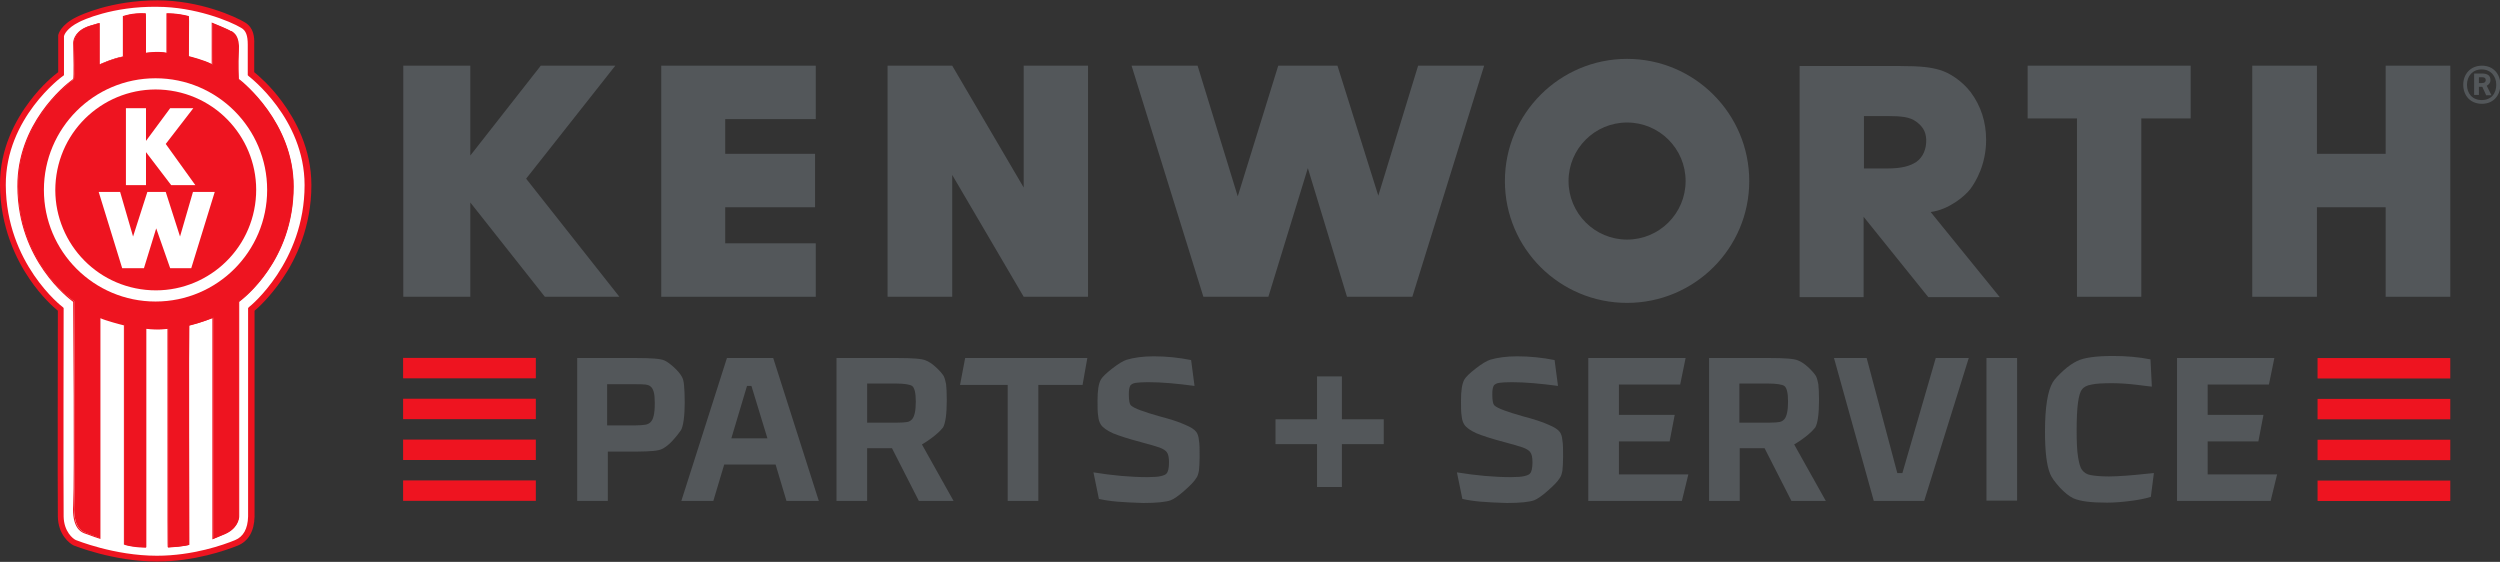 <?xml version="1.0" encoding="utf-8"?>
<!-- Generator: Adobe Illustrator 27.4.1, SVG Export Plug-In . SVG Version: 6.00 Build 0)  -->
<svg version="1.1" id="Layer_1" xmlns="http://www.w3.org/2000/svg" xmlns:xlink="http://www.w3.org/1999/xlink" x="0px" y="0px"
	 viewBox="0 0 734.6 165.1" style="enable-background:new 0 0 734.6 165.1;" xml:space="preserve">
<rect x="0" y="0" width="734.6" height="165.1" fill="#333333" stroke="none"/>
<style type="text/css">
	.st0{fill-rule:evenodd;clip-rule:evenodd;fill:#FFFFFF;}
	.st1{fill-rule:evenodd;clip-rule:evenodd;fill:#EE1420;}
	.st2{fill:#EE1420;}
	.st3{fill:#53575A;}
</style>
<g>
	<g>
		<path class="st0" d="M90.5,55c0,23.2-16.4,35.9-16.5,35.8c0,0,0,60.5,0,60.6c-0.1,3.2-1.5,7-4.6,8.3c-3.3,1.4-12.4,4.6-23.1,4.6
			c-12.1,0-23-4.2-23.9-4.6c-0.8-0.4-4.4-2.3-4.5-8.3c-0.1-8.8,0-60.6,0-60.6S1.1,78.5,1,55C0.9,34.8,17.5,22.5,17.8,22.2
			c0.3-0.2,0-10.7,0-10.7s0.8-3.2,5.2-5.4c2.8-1.4,11.1-4.7,22.9-4.7c11.4,0,22.4,4.3,25.6,6.3c1.9,1.2,2.3,3.9,2.3,6.3
			c0,4.6,0,8.2,0,8.2S90.5,34.9,90.5,55z"/>
		<g>
			<path class="st1" d="M86.2,54.8c0,22.6-16,33.8-16,33.8v62.8c0,0,0.2,3.6-4.2,5.5c-2.5,1.1-3.3,1.4-3.3,1.4v-65
				c0,0-2.8,1.3-7.1,2.3c-0.1,0,0,64.5,0,64.5s-1.3,0.5-6.2,0.8c0,0,0-64.3,0-64.3s-2.9,0.5-6.5,0v64.3c0,0-3.2,0.1-6.3-0.8V95.4
				c0,0-6.2-1.5-7.2-2.3c0,0,0,65,0,65s-2.7-0.9-3.6-1.3c-0.8-0.4-4.3-0.6-4-8.4c0.4-8.5,0-59.9,0-59.9S5.4,77.6,5.3,54.8
				C5.1,35.1,21.4,23.5,21.7,23.3c0.3-0.2,0-10.8,0-10.8s-0.1-3.3,4.7-4.9c2.2-0.7,2.8-0.8,2.8-0.8V19c0,0,3.8-1.8,7.2-2.4V4.8
				c0,0,2.4-1,6.4-0.8c0.1,0,0,11.6,0,11.6s3.8-0.6,6.3,0V4c0,0,2.7-0.1,6.3,0.8c0.1,0,0,11.8,0,11.8s4.5,1.1,7,2.4
				c0.1,0,0-12.2,0-12.2s4.5,1.8,5.4,2.4c0.7,0.5,2.5,1.4,2.2,5.8c-0.2,4.5,0,8.3,0,8.3S86.2,35.2,86.2,54.8z"/>
			<path class="st2" d="M49.3,160.8L49.3,160.8c-0.1-0.1-0.1-0.1-0.1-64.3c-0.7,0.1-3.2,0.4-6.2,0v64.3l-0.2,0c0,0-3.2,0-6.3-0.8
				l-0.1,0V95.6c-0.9-0.2-5.4-1.4-6.9-2.1c0,4.7,0,64.1,0,64.7l0,0.2l-0.2-0.1c-0.1,0-2.7-0.9-3.7-1.3c-0.1,0-0.2-0.1-0.3-0.1
				c-0.6-0.2-1.6-0.5-2.5-1.7c-1-1.4-1.5-3.7-1.3-6.7c0.4-8.2,0-57.4,0-59.8C20.3,87.8,5.2,76.6,5.1,54.8
				C5,36.5,18.7,25.2,21.5,23.2l0,0c0.2-0.6,0.1-6.8,0-10.6c0-1.2,0.9-3.8,4.8-5c2.2-0.7,2.8-0.8,2.8-0.8l0.2,0v12.1
				c0.9-0.4,4-1.8,6.8-2.3V4.7l0.1,0c0.1,0,2.5-1,6.5-0.8c0.2,0,0.2,0,0.2,6c0,2.4,0,4.9,0,5.6c0.8-0.1,3.7-0.5,6,0V3.9l0.2,0
				c0,0,2.8-0.1,6.3,0.8c0.2,0,0.2,0,0.1,11.8c0.7,0.2,4.4,1.1,6.7,2.3c0-1.5,0-8.9,0-11.9l0-0.3l0.2,0.1c0.2,0.1,4.5,1.8,5.4,2.4
				L68,9.1c0.8,0.5,2.5,1.5,2.2,5.9c-0.2,4.1,0,7.6,0,8.2C71.3,24,86.3,36,86.3,54.8c0,21.7-14.7,32.9-16,33.9v62.7
				c0.1,1.3-0.7,4.1-4.3,5.6c-2.5,1-3.3,1.4-3.4,1.4l-0.2,0.1v-65c-0.8,0.3-3.3,1.3-6.8,2.2c-0.1,3.1,0,63.7,0,64.3l0,0.1l-0.1,0
				C55.5,160.1,54.2,160.6,49.3,160.8L49.3,160.8z M36.7,159.7c2.6,0.7,5.2,0.7,5.9,0.7V96.2l0.2,0c3.5,0.5,6.4,0,6.5,0l0.2,0v0.2
				c0,0.6,0,60.4,0,64.1c3.9-0.2,5.4-0.6,5.8-0.7c0-1.5,0-16.8,0-32.1c0-8.1,0-16.1,0-22.2c0-3,0-5.5,0-7.3c0-2.9,0-2.9,0.2-2.9
				c4.2-1,7-2.3,7.1-2.3l0.2-0.1v65.1c0.4-0.2,1.3-0.5,3.1-1.3c4.2-1.8,4.1-5.3,4.1-5.3l0-63.2l0.2,0.2C71.5,87.4,86,76.4,86,54.8
				c0-19.2-15.9-31.2-16.1-31.4l-0.1,0l0-0.1c0,0-0.2-3.9,0-8.3c0.2-4.2-1.3-5.1-2.1-5.6l-0.1-0.1c-0.8-0.5-4.2-1.9-5.1-2.2
				c0.1,12,0,12-0.1,12.1l-0.1,0.1l-0.1,0c-2.4-1.3-6.9-2.4-6.9-2.4l-0.1,0l0-0.1c0-3,0-10.6,0-11.6c-3-0.7-5.3-0.7-5.9-0.7v11.6
				l-0.2-0.1c-2.5-0.6-6.2,0-6.3,0l-0.2,0l0-0.2c0-4.2,0-10.4,0-11.4C39.2,4,37,4.8,36.5,4.9v11.8l-0.1,0c-3.3,0.6-7.1,2.4-7.1,2.4
				L29,19.3V7c-0.3,0.1-1.1,0.3-2.6,0.8c-4.6,1.5-4.6,4.6-4.6,4.7c0.2,7,0.2,10.7-0.1,10.9l-0.1,0C19,25.5,5.3,36.7,5.4,54.8
				c0.1,22.4,16.2,33.5,16.3,33.6l0.1,0.1l0,0.1c0,0.5,0.4,51.5,0,59.9c-0.3,6.9,2.4,7.7,3.6,8.1c0.1,0,0.2,0.1,0.3,0.1
				c0.8,0.3,2.7,1,3.4,1.2c0-2.1,0-17.2,0-32.3c0-8.1,0-16.3,0-22.4c0-3,0-5.6,0-7.4c0-2.9,0-2.9,0.1-3l0.1,0l0.1,0.1
				c1,0.7,7.1,2.2,7.2,2.3l0.1,0V159.7z"/>
		</g>
		<path class="st2" d="M46.2,165c-13,0-24.4-4.7-24.5-4.7c-1.3-0.6-4.6-3.2-4.7-8.5c-0.1-8.3,0-55.5,0-60.5c-1.1-0.9-4.7-4-8.3-9.3
			C4.8,76.3,0.1,66.8,0,54.4c-0.1-10.8,4.7-19.3,8.7-24.6c3.6-4.8,7.2-7.7,8.4-8.6V10.4l0-0.1c0.1-0.3,0.7-3,5.4-5.3
			c1-0.5,10.1-4.9,23.8-4.9c12.4,0,22.9,4.8,25.7,6.5c2.5,1.5,2.8,4.2,2.7,6.4c0,3.7,0,7,0,8.2c1.1,0.9,4.7,3.9,8.2,8.7
			c3.9,5.3,8.6,13.8,8.6,24.5c0,12.3-4.6,21.8-8.5,27.5c-3.6,5.3-7.1,8.5-8.2,9.4c0,22.8,0,60.4,0,60.5c-0.1,4.3-1.8,7.2-4.9,8.5
			C66.4,161.7,57.1,165,46.2,165z M18.8,10.6v11.5l-0.4,0.3c-0.2,0.1-16.8,12.3-16.7,32c0.1,23,16.5,35.7,16.7,35.8l0.3,0.3l0,0.4
			c0,0.5-0.1,52.1,0,60.9c0.1,4.4,2.7,6.5,3.6,6.9c0.1,0,11.2,4.6,23.8,4.6c10.6,0,19.6-3.2,23-4.6c2.4-1,3.7-3.3,3.8-6.9
			c0-0.5,0-60.3,0-60.9v-0.4l0.3-0.3c0.2-0.1,16.3-13.1,16.3-35.8c0-19.6-16.3-31.9-16.4-32l-0.3-0.3l0-0.4c0,0,0-4,0-8.6
			c0-2.6-0.5-4.1-1.9-4.9c-3.3-2-13.7-6.2-24.7-6.2C33,1.8,24.1,6,23.2,6.5C19.6,8.3,18.9,10.2,18.8,10.6z"/>
		<circle class="st0" cx="45.7" cy="55.8" r="32.8"/>
		
			<ellipse transform="matrix(0.15 -0.989 0.989 0.15 -16.276 92.633)" class="st1" cx="45.7" cy="55.8" rx="29.5" ry="29.5"/>
		<polygon class="st0" points="37,31.8 42.9,31.8 42.9,41.4 50,31.8 56.8,31.8 48.7,42.3 57.4,54.4 50.3,54.4 42.9,44.7 42.9,54.4 
			37,54.4 		"/>
		<polygon class="st0" points="29,56.4 35.3,56.4 39.1,69.5 43.3,56.4 48.7,56.4 52.9,69.5 56.7,56.4 63.1,56.4 56.2,78.8 50,78.8 
			45.9,67.1 42.3,78.8 35.9,78.8 		"/>
	</g>
	<g>
		<rect x="135" y="88.7" transform="matrix(6.123234e-17 -1 1 6.123234e-17 29.748 246.166)" class="st2" width="6" height="39"/>
		
			<rect x="135" y="100.7" transform="matrix(6.123234e-17 -1 1 6.123234e-17 17.748 258.165)" class="st2" width="6" height="39"/>
		<rect x="135" y="112.7" transform="matrix(6.123234e-17 -1 1 6.123234e-17 5.749 270.165)" class="st2" width="6" height="39"/>
		
			<rect x="135" y="124.7" transform="matrix(6.123234e-17 -1 1 6.123234e-17 -6.251 282.164)" class="st2" width="6" height="39"/>
	</g>
	<g>
		
			<rect x="697.5" y="88.7" transform="matrix(6.123234e-17 -1 1 6.123234e-17 592.293 808.711)" class="st2" width="6" height="39"/>
		
			<rect x="697.5" y="100.7" transform="matrix(6.123234e-17 -1 1 6.123234e-17 580.294 820.711)" class="st2" width="6" height="39"/>
		
			<rect x="697.5" y="112.7" transform="matrix(6.123234e-17 -1 1 6.123234e-17 568.294 832.71)" class="st2" width="6" height="39"/>
		
			<rect x="697.5" y="124.7" transform="matrix(6.123234e-17 -1 1 6.123234e-17 556.295 844.71)" class="st2" width="6" height="39"/>
	</g>
	<g>
		<g>
			<path class="st3" d="M723.8,24.9c0-3.1,2.1-5.6,5.5-5.6c3.4,0,5.4,2.5,5.4,5.6c0,3.1-2,5.6-5.4,5.6
				C725.8,30.5,723.8,28,723.8,24.9z M733.5,24.9c0-2.5-1.6-4.5-4.3-4.5c-2.7,0-4.3,2-4.3,4.5c0,2.6,1.6,4.5,4.3,4.5
				C732,29.4,733.5,27.5,733.5,24.9z M730.5,27.9l-1.1-2.4h-1v2.4H727v-6.3h2.3c1.6,0,2.5,0.6,2.5,1.9c0,0.8-0.4,1.3-1.1,1.7
				l1.4,2.8H730.5z M729.3,24.4c0.6,0,1.1-0.2,1.1-0.9s-0.6-0.8-1.1-0.8h-0.9v1.7H729.3z"/>
		</g>
		<polygon class="st3" points="680.8,19.3 661.8,19.3 661.8,87.2 680.8,87.2 680.8,60.9 701,60.9 701,87.2 720,87.2 720,19.3 
			701,19.3 701,45.2 680.8,45.2 		"/>
		<polygon class="st3" points="643.7,34.8 643.7,19.3 595.8,19.3 595.8,34.8 610.3,34.8 610.3,87.2 629.2,87.2 629.2,34.8 		"/>
		<path class="st3" d="M566,41c0.1,2.8-1,5.2-2.8,6.5c-1.9,1.3-4.4,2-8.6,2h-6.9V34.1h6.9c4.2,0,6.6,0.3,8.4,1.6
			C564.8,37,565.9,38.5,566,41 M579,55.5c1.6-2.2,4.6-7.2,4.6-14.4c0-5.2-1.5-10-4.6-14.1c-2.4-3.1-6-5.6-9.2-6.5
			c-2.5-0.7-5.1-1.1-11.6-1.1h-29.4v67.9h18.8V63.7l19,23.6h21l-20.3-25C572.7,61.6,577.4,57.6,579,55.5"/>
		<path class="st3" d="M495.3,53.2c0,9.5-7.7,17.2-17.2,17.2s-17.2-7.7-17.2-17.2S468.6,36,478.1,36S495.3,43.7,495.3,53.2
			 M514,53.2c0-19.8-16.1-35.9-35.9-35.9c-19.8,0-35.9,16.1-35.9,35.9S458.3,89,478.1,89C497.9,89,514,73,514,53.2"/>
		<polygon class="st3" points="332.5,19.3 351.9,19.3 363.7,57.7 375.6,19.3 393,19.3 405,57.5 416.7,19.3 436.1,19.3 415,87.2 
			395.8,87.2 384.3,49.4 372.7,87.2 353.6,87.2 		"/>
		<polygon class="st3" points="279.8,87.2 279.8,51.4 300.8,87.2 319.7,87.2 319.7,19.3 300.8,19.3 300.8,55.1 279.8,19.3 
			260.8,19.3 260.8,87.2 		"/>
		<polygon class="st3" points="239.7,19.3 194.3,19.3 194.3,87.2 239.7,87.2 239.7,71.5 213.1,71.5 213.1,60.9 239.5,60.9 
			239.5,45.2 213.1,45.2 213.1,35 239.7,35 		"/>
		<polygon class="st3" points="118.5,19.3 138.2,19.3 138.2,45.7 158.9,19.3 180.8,19.3 154.6,52.5 182,87.2 160.1,87.2 138.2,59.5 
			138.2,87.2 118.5,87.2 		"/>
	</g>
	<g>
		<path class="st3" d="M169.4,105.2h17.5c4.4,0,7.2,0.2,8.3,0.7c0.7,0.3,1.7,1,2.8,2c1.2,1.1,1.9,2,2.3,2.7c0.4,0.6,0.6,1.5,0.7,2.6
			c0.1,1.1,0.2,2.8,0.2,5.1c0,1.9-0.1,3.6-0.3,5.1c-0.2,1.5-0.5,2.5-0.8,3c-0.6,0.9-1.4,1.9-2.4,3c-1,1.1-2,1.9-2.9,2.4
			c-0.7,0.4-1.7,0.6-2.8,0.7c-1.2,0.1-2.9,0.2-5.1,0.2h-8.3v14.5h-9V105.2z M186.6,125c1.3,0,2.3-0.1,3-0.2c0.7-0.1,1.2-0.4,1.5-0.7
			c0.9-0.8,1.3-2.6,1.3-5.6c0-1.5-0.1-2.6-0.3-3.3c-0.2-0.7-0.5-1.3-0.9-1.6c-0.3-0.3-0.8-0.5-1.5-0.6c-0.7-0.1-1.7-0.1-3.1-0.1
			h-8.2V125H186.6z"/>
		<path class="st3" d="M227.9,136.5h-15.1l-3.2,10.7h-9.4l13.4-42h13.6l13.4,42h-9.5L227.9,136.5z M225.5,128.8l-4.7-15.4h-1.3
			l-4.6,15.4H225.5z"/>
		<path class="st3" d="M245.9,105.2h17.8c4.4,0,7.2,0.2,8.3,0.7c0.8,0.3,1.8,0.9,2.9,1.9c1.1,1,1.9,1.9,2.4,2.7
			c0.3,0.6,0.5,1.4,0.7,2.4c0.1,0.9,0.2,2.5,0.2,4.6c0,4.2-0.4,6.9-1.1,8.1c-0.3,0.4-1,1.2-2.2,2.2c-1.2,1-2.5,1.9-4,2.8l9.3,16.6
			H270l-7.9-15.5h-7.3v15.5h-9V105.2z M263.4,124.2c1.6,0,2.6-0.1,3.2-0.2c0.6-0.1,1-0.4,1.4-0.8c0.7-0.8,1.1-2.5,1.1-5.2
			c0-2.6-0.4-4.1-1.1-4.6c-0.6-0.4-2.2-0.7-4.7-0.7h-8.5v11.5H263.4z"/>
		<path class="st3" d="M296.1,113.1h-14l1.5-7.9h35.9l-1.4,7.9h-13v34.1h-9V113.1z"/>
		<path class="st3" d="M328.2,147.4c-2.2-0.2-4-0.5-5.3-0.8l-1.6-7.8c5.5,0.9,10.8,1.4,15.9,1.4c1.8,0,3.1-0.1,3.9-0.3
			c0.8-0.2,1.4-0.4,1.7-0.8c0.4-0.4,0.7-1.5,0.7-3.2c0-1.5-0.2-2.5-0.7-3.1c-0.3-0.4-1-0.9-2.1-1.3c-1.1-0.4-2.9-0.9-5.5-1.6
			c-3.8-1-6.5-1.9-8.2-2.6c-1.7-0.8-2.9-1.6-3.5-2.5c-0.4-0.6-0.7-1.4-0.8-2.5c-0.2-1.1-0.2-2.6-0.2-4.6c0-2.9,0.3-5,1-6.2
			c0.4-0.7,1.5-1.8,3.3-3.2c1.8-1.4,3.3-2.3,4.3-2.6c2-0.6,4.7-1,7.9-1c3.8,0,7.5,0.4,11,1.1l1,7.6c-5.2-0.7-9.7-1.1-13.6-1.1
			c-1.8,0-3,0.1-3.7,0.2c-0.7,0.1-1.2,0.4-1.5,0.7c-0.4,0.6-0.5,1.5-0.5,2.7c0,1.8,0.2,2.9,0.7,3.3c0.9,0.8,3.6,1.8,8.2,3.1
			c3.4,0.9,5.9,1.7,7.6,2.5c1.7,0.7,2.8,1.4,3.3,2.1c0.4,0.5,0.7,1.3,0.8,2.5c0.2,1.1,0.2,2.7,0.2,4.8c0,1.8-0.1,3.1-0.2,4.1
			c-0.2,1-0.4,1.7-0.8,2.2c-0.6,1-1.8,2.2-3.5,3.7c-1.7,1.5-3,2.4-4,2.8c-1.4,0.5-4.1,0.8-8,0.8C333,147.7,330.5,147.6,328.2,147.4z
			"/>
		<path class="st3" d="M387,130.5h-12.2v-7.3H387v-12.6h7.3v12.6h12.3v7.3h-12.3v12.6H387V130.5z"/>
		<path class="st3" d="M435,147.4c-2.2-0.2-4-0.5-5.3-0.8l-1.6-7.8c5.5,0.9,10.8,1.4,15.9,1.4c1.8,0,3.1-0.1,3.9-0.3
			s1.4-0.4,1.7-0.8c0.4-0.4,0.7-1.5,0.7-3.2c0-1.5-0.2-2.5-0.7-3.1c-0.3-0.4-1-0.9-2.1-1.3c-1.1-0.4-2.9-0.9-5.5-1.6
			c-3.8-1-6.5-1.9-8.2-2.6c-1.7-0.8-2.9-1.6-3.5-2.5c-0.4-0.6-0.7-1.4-0.8-2.5c-0.2-1.1-0.2-2.6-0.2-4.6c0-2.9,0.3-5,1-6.2
			c0.4-0.7,1.5-1.8,3.3-3.2c1.8-1.4,3.3-2.3,4.3-2.6c2-0.6,4.7-1,7.9-1c3.8,0,7.5,0.4,11,1.1l1,7.6c-5.2-0.7-9.7-1.1-13.6-1.1
			c-1.8,0-3,0.1-3.7,0.2c-0.7,0.1-1.2,0.4-1.5,0.7c-0.4,0.6-0.5,1.5-0.5,2.7c0,1.8,0.2,2.9,0.7,3.3c0.9,0.8,3.6,1.8,8.2,3.1
			c3.4,0.9,5.9,1.7,7.6,2.5c1.7,0.7,2.8,1.4,3.3,2.1c0.4,0.5,0.7,1.3,0.8,2.5c0.2,1.1,0.2,2.7,0.2,4.8c0,1.8-0.1,3.1-0.2,4.1
			c-0.2,1-0.4,1.7-0.8,2.2c-0.6,1-1.8,2.2-3.5,3.7c-1.7,1.5-3,2.4-4,2.8c-1.4,0.5-4.1,0.8-8,0.8C439.8,147.7,437.2,147.6,435,147.4z
			"/>
		<path class="st3" d="M466.7,105.2h28.6l-1.6,7.8h-18v8.9h16.4l-1.5,7.8h-14.9v9.7h20.4l-1.9,7.8h-27.5V105.2z"/>
		<path class="st3" d="M502.2,105.2H520c4.4,0,7.2,0.2,8.3,0.7c0.8,0.3,1.8,0.9,2.9,1.9c1.1,1,1.9,1.9,2.4,2.7
			c0.3,0.6,0.5,1.4,0.7,2.4c0.1,0.9,0.2,2.5,0.2,4.6c0,4.2-0.4,6.9-1.1,8.1c-0.3,0.4-1,1.2-2.2,2.2c-1.2,1-2.5,1.9-4,2.8l9.3,16.6
			h-10.1l-7.9-15.5h-7.3v15.5h-9V105.2z M519.7,124.2c1.6,0,2.6-0.1,3.2-0.2c0.6-0.1,1-0.4,1.4-0.8c0.7-0.8,1.1-2.5,1.1-5.2
			c0-2.6-0.4-4.1-1.1-4.6c-0.6-0.4-2.2-0.7-4.7-0.7h-8.5v11.5H519.7z"/>
		<path class="st3" d="M538.9,105.2h9.6l9,33.8h1.5l9.8-33.8h9.7l-13.1,42h-14.8L538.9,105.2z"/>
		<path class="st3" d="M583.7,105.2h9v41.9h-9V105.2z"/>
		<path class="st3" d="M609.2,146.4c-1.2-0.6-2.5-1.6-4-3.2c-1.4-1.6-2.4-2.9-2.8-4c-1-2.4-1.5-6.5-1.5-12.4c0-7.2,0.8-12,2.3-14.5
			c0.6-1,1.7-2.1,3.1-3.4c1.4-1.3,2.8-2.2,4-2.8c2-1,5.5-1.5,10.6-1.5c3.8,0,7.5,0.3,11,1l0.4,8c-0.3,0-1.7-0.2-4.2-0.5
			c-2.5-0.3-5-0.5-7.5-0.5c-2.7,0-4.7,0.1-6,0.4c-1.3,0.2-2.3,0.7-2.8,1.4c-1.1,1.3-1.6,5.3-1.6,12c0,3.4,0.1,5.9,0.4,7.8
			c0.3,1.8,0.6,3.1,1.2,3.9c0.6,0.8,1.4,1.3,2.5,1.5c1.1,0.2,2.9,0.4,5.3,0.4c2.8,0,6.6-0.3,11.3-0.8l2-0.2L632,146
			c-1.6,0.5-3.6,0.9-6,1.2c-2.4,0.3-4.7,0.5-6.9,0.5C614.4,147.7,611.2,147.3,609.2,146.4z"/>
		<path class="st3" d="M639.7,105.2h28.6l-1.6,7.8h-18v8.9h16.4l-1.5,7.8h-14.9v9.7h20.4l-1.9,7.8h-27.5V105.2z"/>
	</g>
</g>
</svg>
